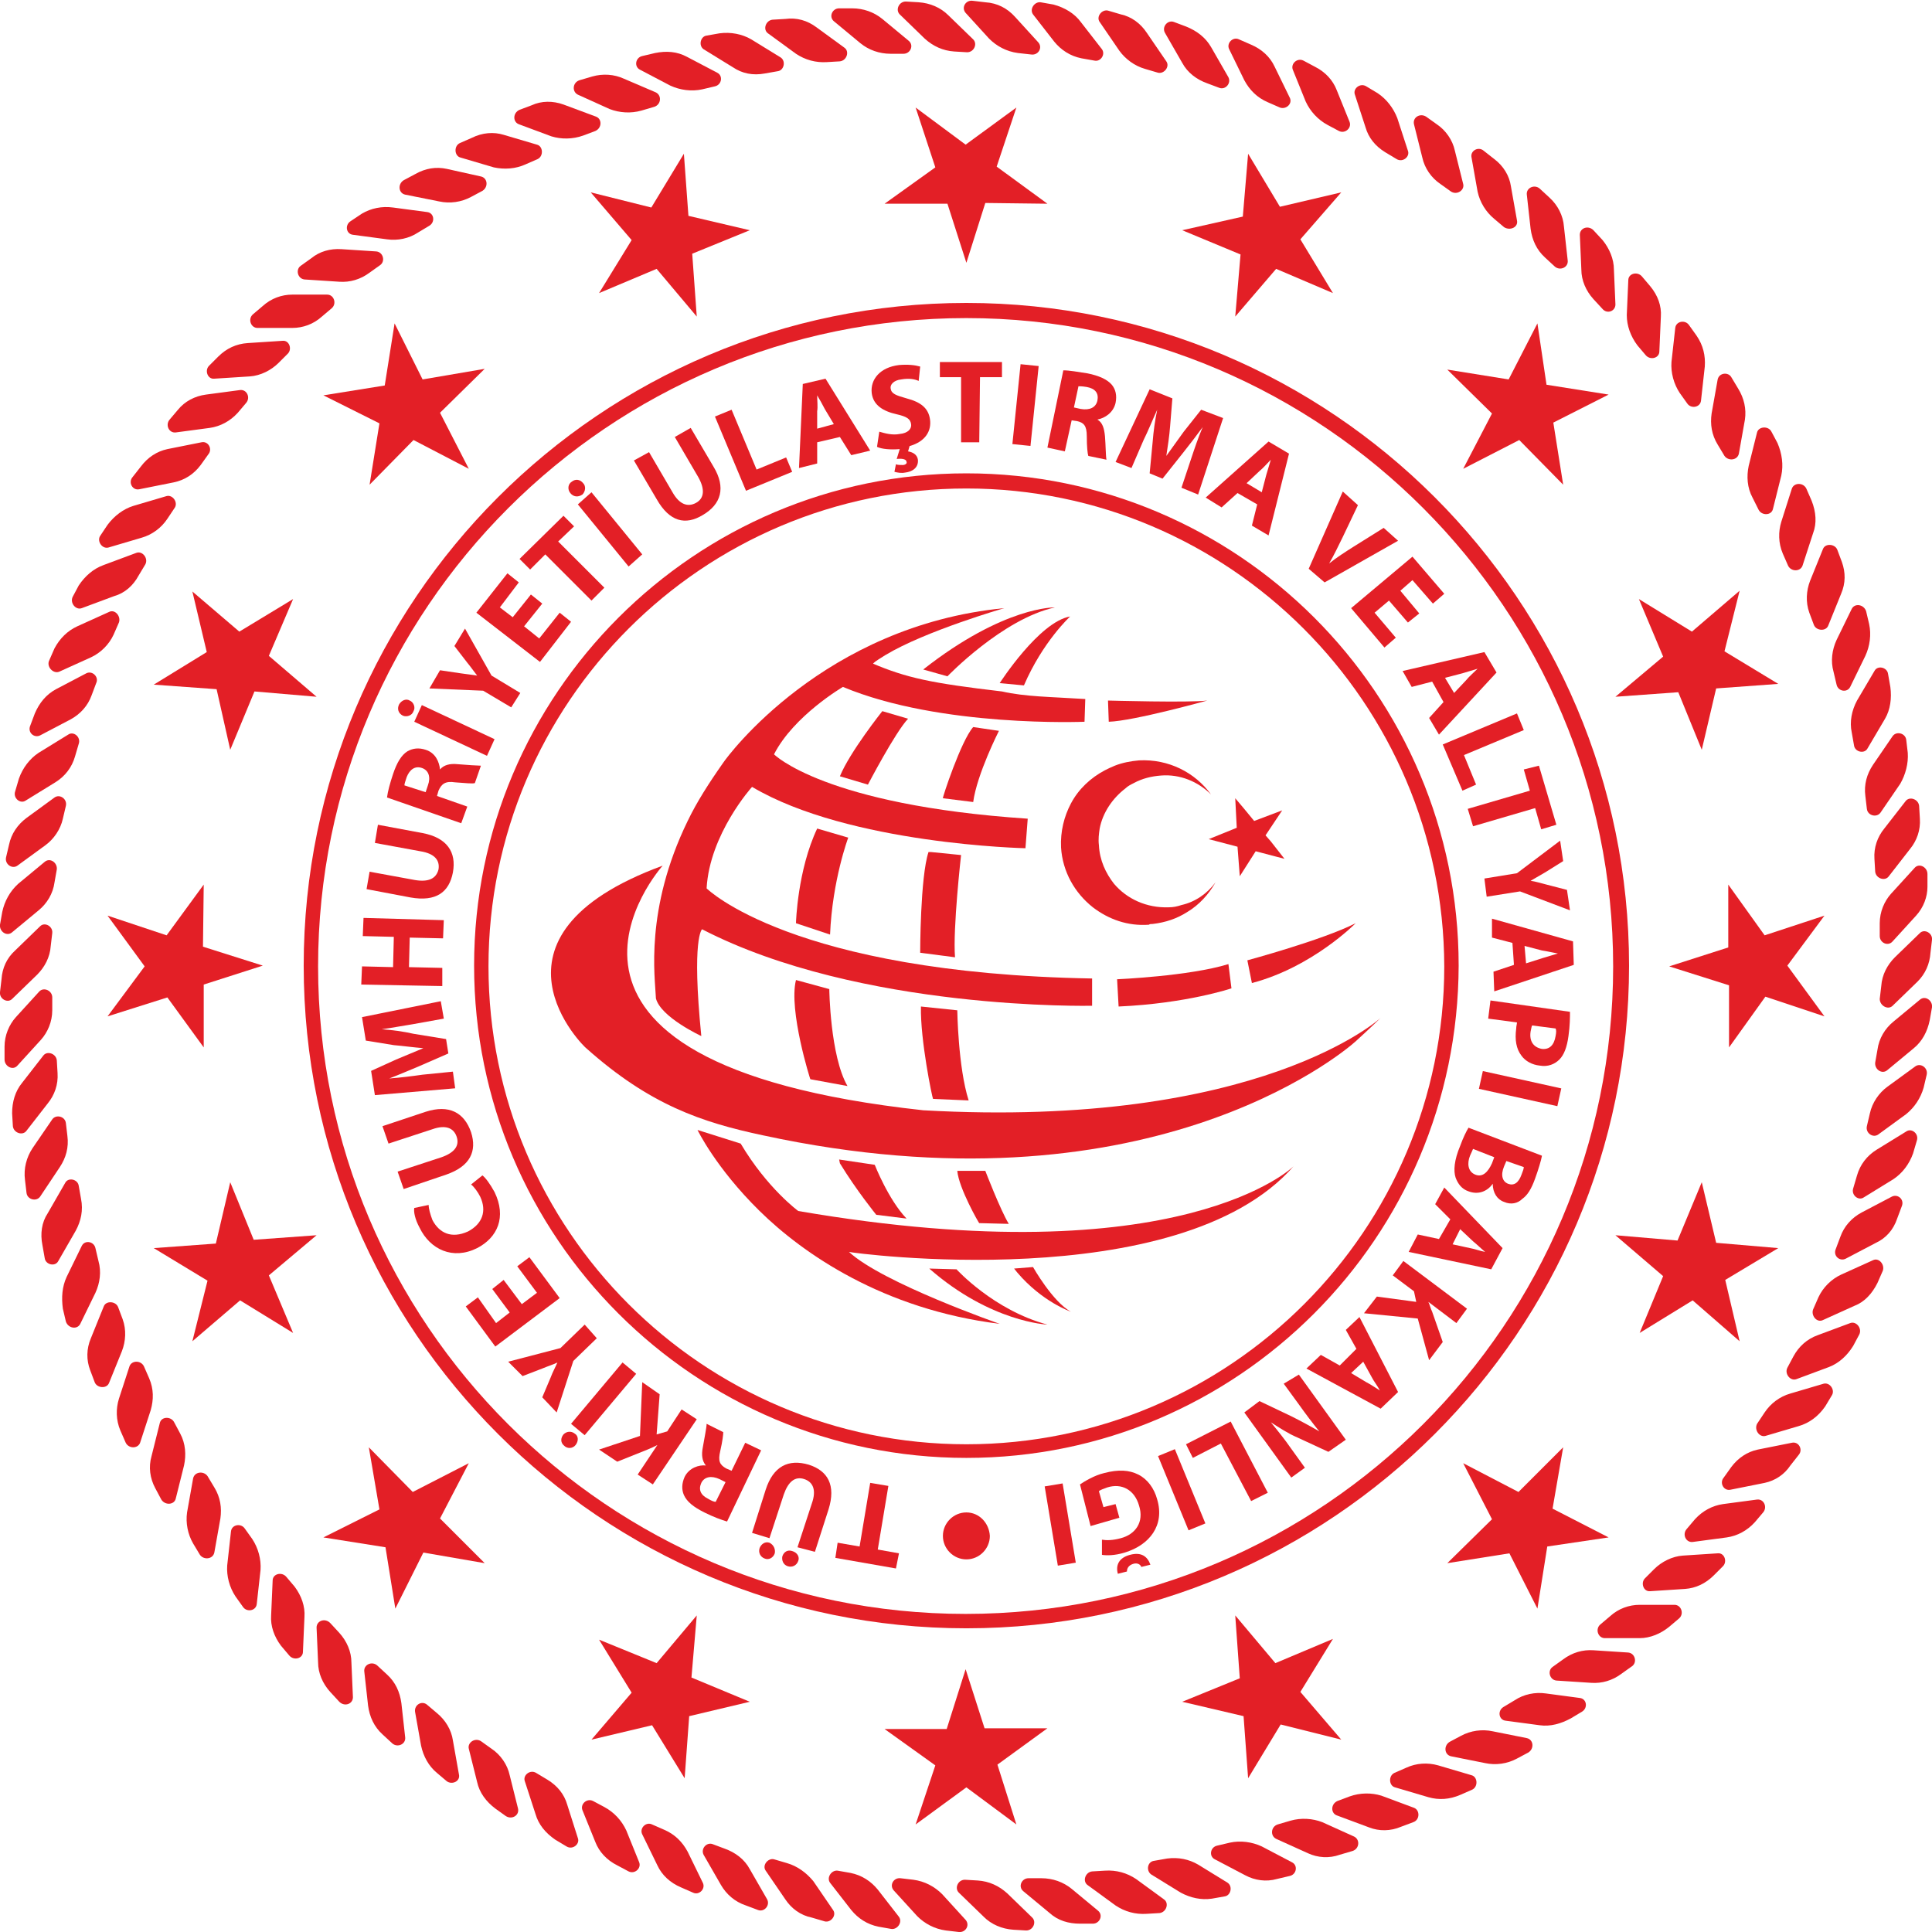 <?xml version="1.0" encoding="utf-8"?>
<!-- Generator: Adobe Illustrator 23.0.1, SVG Export Plug-In . SVG Version: 6.00 Build 0)  -->
<svg version="1.1" id="Layer_1" xmlns="http://www.w3.org/2000/svg" xmlns:xlink="http://www.w3.org/1999/xlink" x="0px" y="0px"
	 viewBox="0 0 255.1 255.1" style="enable-background:new 0 0 255.1 255.1;" xml:space="preserve">
<style type="text/css">
	.st0{fill:#E31F26;}
	.st1{fill-rule:evenodd;clip-rule:evenodd;fill:#E31F26;}
</style>
<g>
	<path class="st0" d="M216.5,216.3h-4.6c-0.9,0-1.3-1.2-0.6-1.8l1.3-1.1c1.1-1,2.5-1.5,3.9-1.5h4.6c0.9,0,1.3,1.2,0.6,1.8l-1.3,1.1
		C219.3,215.7,217.9,216.3,216.5,216.3"/>
	<path class="st0" d="M222.5,209.8l-4.6,0.3c-0.9,0.1-1.3-1.1-0.7-1.7l1.2-1.2c1-1,2.4-1.7,3.8-1.8l4.6-0.3c0.9-0.1,1.3,1.1,0.7,1.7
		l-1.2,1.2C225.2,209.1,223.9,209.7,222.5,209.8"/>
	<path class="st0" d="M228,203l-4.5,0.6c-0.9,0.1-1.4-1-0.8-1.7l1.1-1.3c1-1.1,2.3-1.8,3.7-2l4.5-0.6c0.9-0.1,1.4,1,0.8,1.7
		l-1.1,1.3C230.7,202.1,229.4,202.8,228,203"/>
	<path class="st0" d="M233,195.8l-4.5,0.9c-0.9,0.2-1.5-0.9-0.9-1.6l1-1.4c0.9-1.2,2.1-2,3.5-2.3l4.5-0.9c0.9-0.2,1.5,0.9,0.9,1.6
		l-1.1,1.4C235.6,194.7,234.4,195.5,233,195.8"/>
	<path class="st0" d="M237.5,188.3l-4.4,1.3c-0.8,0.2-1.5-0.8-1.1-1.6l1-1.5c0.8-1.2,2-2.1,3.4-2.5l4.4-1.3c0.8-0.2,1.5,0.8,1.1,1.5
		l-0.9,1.5C240.1,187,238.9,187.9,237.5,188.3"/>
	<path class="st0" d="M241.5,180.5l-4.3,1.6c-0.8,0.3-1.6-0.7-1.2-1.5l0.8-1.5c0.7-1.3,1.8-2.3,3.2-2.8l4.3-1.6
		c0.8-0.3,1.6,0.7,1.2,1.5l-0.8,1.5C243.9,179,242.8,180,241.5,180.5"/>
	<path class="st0" d="M244.9,172.4l-4.2,1.9c-0.8,0.4-1.6-0.6-1.3-1.4l0.7-1.6c0.6-1.3,1.7-2.4,3-3l4.2-1.9c0.8-0.4,1.6,0.6,1.3,1.4
		l-0.7,1.6C247.2,170.8,246.2,171.9,244.9,172.4"/>
	<path class="st0" d="M247.7,164.1l-4,2.1c-0.8,0.4-1.7-0.4-1.3-1.3l0.6-1.6c0.5-1.4,1.5-2.5,2.8-3.2l4-2.1c0.8-0.4,1.7,0.4,1.3,1.3
		l-0.6,1.6C250,162.4,249,163.5,247.7,164.1"/>
	<path class="st0" d="M250,155.7l-3.9,2.4c-0.7,0.5-1.7-0.3-1.4-1.2l0.5-1.7c0.4-1.4,1.3-2.6,2.6-3.4l3.9-2.4
		c0.7-0.5,1.7,0.3,1.4,1.2l-0.5,1.7C252.1,153.7,251.2,154.9,250,155.7"/>
	<path class="st0" d="M251.7,147.1l-3.7,2.7c-0.7,0.5-1.7-0.2-1.5-1.1l0.4-1.7c0.3-1.4,1.2-2.7,2.3-3.5l3.7-2.7
		c0.7-0.5,1.7,0.2,1.5,1.1l-0.4,1.7C253.6,145,252.8,146.2,251.7,147.1"/>
	<path class="st0" d="M252.7,138.4l-3.5,2.9c-0.7,0.6-1.7-0.1-1.6-1l0.3-1.7c0.2-1.5,1-2.8,2.1-3.7l3.5-2.9c0.7-0.6,1.7,0.1,1.6,1
		l-0.3,1.7C254.5,136.2,253.8,137.5,252.7,138.4"/>
	<path class="st0" d="M253.2,129.6l-3.3,3.2c-0.6,0.6-1.7,0-1.7-0.9l0.2-1.7c0.1-1.5,0.8-2.8,1.8-3.8l3.3-3.2c0.6-0.6,1.7,0,1.6,0.9
		l-0.2,1.7C254.8,127.3,254.2,128.6,253.2,129.6"/>
	<path class="st0" d="M253,120.9l-3.1,3.4c-0.6,0.7-1.7,0.2-1.7-0.7l0-1.7c0-1.5,0.6-2.9,1.5-3.9l3.1-3.4c0.6-0.7,1.7-0.1,1.7,0.8
		l0,1.7C254.5,118.4,254,119.8,253,120.9"/>
	<path class="st0" d="M252.2,112.1l-2.8,3.6c-0.5,0.7-1.7,0.3-1.8-0.6l-0.1-1.7c-0.1-1.5,0.4-2.9,1.3-4l2.8-3.6
		c0.5-0.7,1.7-0.3,1.8,0.6l0.1,1.7C253.6,109.6,253.1,111,252.2,112.1"/>
	<path class="st0" d="M250.9,103.5l-2.6,3.8c-0.5,0.7-1.7,0.4-1.8-0.5l-0.2-1.7c-0.2-1.5,0.2-2.9,1-4.1l2.6-3.8
		c0.5-0.7,1.7-0.4,1.8,0.5l0.2,1.7C252,100.8,251.6,102.3,250.9,103.5"/>
	<path class="st0" d="M248.9,94.9l-2.3,3.9c-0.4,0.8-1.7,0.5-1.8-0.4l-0.3-1.7c-0.3-1.4,0-2.9,0.7-4.2l2.3-3.9
		c0.4-0.8,1.7-0.5,1.8,0.4l0.3,1.7C249.8,92.2,249.6,93.7,248.9,94.9"/>
	<path class="st0" d="M246.3,86.6l-2,4.1c-0.4,0.8-1.6,0.6-1.8-0.3l-0.4-1.7c-0.4-1.4-0.2-2.9,0.4-4.2l2-4.1
		c0.4-0.8,1.6-0.6,1.9,0.3l0.4,1.7C247.1,83.8,246.9,85.3,246.3,86.6"/>
	<path class="st0" d="M243.1,78.4l-1.7,4.2c-0.3,0.8-1.6,0.7-1.9-0.1l-0.6-1.6c-0.5-1.4-0.4-2.9,0.1-4.2l1.7-4.2
		c0.3-0.8,1.6-0.7,1.9,0.1l0.6,1.6C243.7,75.6,243.7,77,243.1,78.4"/>
	<path class="st0" d="M239.4,70.4l-1.4,4.3c-0.3,0.8-1.5,0.8-1.9,0l-0.7-1.6c-0.6-1.4-0.6-2.9-0.2-4.2l1.4-4.4
		c0.3-0.8,1.5-0.8,1.9,0l0.7,1.6C239.8,67.6,239.9,69.1,239.4,70.4"/>
	<path class="st0" d="M235.2,62.8l-1.1,4.4c-0.2,0.9-1.5,0.9-1.9,0.1l-0.8-1.6c-0.7-1.3-0.8-2.8-0.5-4.2l1.1-4.4
		c0.2-0.8,1.5-0.9,1.9-0.1l0.8,1.5C235.3,59.9,235.5,61.4,235.2,62.8"/>
	<path class="st0" d="M230.4,55.4l-0.8,4.5c-0.2,0.9-1.4,1-1.9,0.3l-0.9-1.5c-0.8-1.3-1-2.7-0.8-4.1l0.8-4.5c0.2-0.9,1.4-1,1.8-0.3
		l0.9,1.5C230.3,52.6,230.6,54,230.4,55.4"/>
	<path class="st0" d="M225.1,48.4l-0.5,4.5c-0.1,0.9-1.3,1.1-1.8,0.4l-1-1.4c-0.8-1.2-1.2-2.7-1.1-4.1l0.5-4.5
		c0.1-0.9,1.3-1.1,1.8-0.4l1,1.4C224.9,45.6,225.2,47,225.1,48.4"/>
	<path class="st0" d="M219.3,41.8l-0.2,4.6c0,0.9-1.2,1.2-1.8,0.5l-1.1-1.3c-0.9-1.2-1.4-2.6-1.4-4l0.2-4.6c0-0.9,1.2-1.2,1.8-0.5
		l1.1,1.3C218.9,39,219.4,40.4,219.3,41.8"/>
	<path class="st0" d="M213.1,35.6l0.2,4.6c0,0.9-1.1,1.3-1.7,0.6l-1.2-1.3c-1-1.1-1.6-2.5-1.6-3.9l-0.2-4.6c0-0.9,1.1-1.3,1.8-0.6
		l1.2,1.3C212.5,32.8,213.1,34.2,213.1,35.6"/>
	<path class="st0" d="M206.5,29.9l0.5,4.5c0.1,0.9-1,1.4-1.7,0.8L204,34c-1.1-1-1.7-2.3-1.9-3.8l-0.5-4.5c-0.1-0.9,1-1.4,1.7-0.8
		l1.3,1.2C205.7,27.1,206.4,28.5,206.5,29.9"/>
	<path class="st0" d="M199.5,24.6l0.8,4.5c0.2,0.9-0.9,1.4-1.7,0.9l-1.3-1.1c-1.1-0.9-1.9-2.2-2.2-3.6l-0.8-4.5
		c-0.2-0.9,0.9-1.5,1.6-0.9l1.4,1.1C198.5,21.9,199.3,23.2,199.5,24.6"/>
	<path class="st0" d="M192.1,19.9l1.1,4.4c0.2,0.8-0.8,1.5-1.6,1l-1.4-1c-1.2-0.8-2.1-2.1-2.4-3.5l-1.1-4.4c-0.2-0.9,0.8-1.5,1.6-1
		l1.4,1C190.9,17.2,191.8,18.5,192.1,19.9"/>
	<path class="st0" d="M184.5,15.6l1.4,4.3c0.3,0.8-0.7,1.6-1.5,1.1l-1.5-0.9c-1.3-0.8-2.2-1.9-2.6-3.3l-1.4-4.3
		c-0.3-0.8,0.7-1.6,1.5-1.1l1.5,0.9C183.1,13.1,184,14.3,184.5,15.6"/>
	<path class="st0" d="M176.5,11.9l1.7,4.2c0.3,0.8-0.6,1.6-1.4,1.2l-1.5-0.8c-1.3-0.7-2.3-1.8-2.9-3.1l-1.7-4.2
		c-0.3-0.8,0.6-1.6,1.4-1.2l1.5,0.8C175,9.5,176,10.6,176.5,11.9"/>
	<path class="st0" d="M168.3,8.8l2,4.1c0.4,0.8-0.5,1.6-1.3,1.3l-1.6-0.7c-1.4-0.6-2.4-1.6-3.1-2.9l-2-4.1c-0.4-0.8,0.5-1.7,1.3-1.3
		l1.6,0.7C166.6,6.5,167.7,7.5,168.3,8.8"/>
	<path class="st0" d="M159.9,6.2l2.3,4c0.4,0.8-0.4,1.7-1.2,1.4l-1.6-0.6c-1.4-0.5-2.6-1.4-3.3-2.7l-2.3-4c-0.4-0.8,0.4-1.7,1.2-1.4
		l1.6,0.6C158.1,4.1,159.2,5,159.9,6.2"/>
	<path class="st0" d="M151.4,4.3l2.6,3.8c0.5,0.7-0.3,1.7-1.1,1.5l-1.7-0.5c-1.4-0.4-2.6-1.3-3.4-2.4l-2.6-3.8
		c-0.5-0.7,0.3-1.7,1.1-1.5l1.7,0.5C149.4,2.2,150.6,3.1,151.4,4.3"/>
	<path class="st0" d="M142.7,2.9l2.8,3.6c0.5,0.7-0.2,1.7-1,1.5l-1.7-0.3c-1.5-0.3-2.7-1.1-3.6-2.2l-2.8-3.6c-0.5-0.7,0.2-1.7,1-1.6
		l1.7,0.3C140.6,1,141.9,1.8,142.7,2.9"/>
	<path class="st0" d="M134,2.2l3.1,3.4c0.6,0.7,0,1.7-0.9,1.6L134.4,7c-1.5-0.2-2.8-0.9-3.8-1.9l-3.1-3.4c-0.6-0.7,0-1.7,0.9-1.6
		l1.7,0.2C131.7,0.4,133,1.1,134,2.2"/>
	<path class="st0" d="M125.2,2l3.3,3.2c0.6,0.6,0.1,1.7-0.8,1.7L126,6.8c-1.5-0.1-2.8-0.7-3.9-1.7l-3.3-3.2
		c-0.6-0.6-0.1-1.7,0.8-1.7l1.7,0.1C122.8,0.4,124.2,1,125.2,2"/>
	<path class="st0" d="M116.5,2.5l3.5,2.9c0.7,0.6,0.2,1.7-0.7,1.7l-1.7,0c-1.5,0-2.9-0.5-4-1.4l-3.5-2.9c-0.7-0.6-0.2-1.7,0.7-1.7
		l1.7,0C114,1.1,115.4,1.6,116.5,2.5"/>
	<path class="st0" d="M107.8,3.6l3.7,2.7c0.7,0.5,0.3,1.7-0.6,1.8l-1.7,0.1c-1.5,0.1-2.9-0.3-4.1-1.1l-3.7-2.7
		c-0.7-0.5-0.3-1.7,0.6-1.8l1.7-0.1C105.2,2.3,106.6,2.7,107.8,3.6"/>
	<path class="st0" d="M99.2,5.2l3.9,2.4c0.7,0.5,0.4,1.7-0.4,1.8l-1.7,0.3C99.4,10,98,9.7,96.8,8.9l-3.9-2.4
		c-0.7-0.5-0.4-1.7,0.4-1.8L95,4.4C96.5,4.2,98,4.5,99.2,5.2"/>
	<path class="st0" d="M90.7,7.5l4,2.1c0.8,0.4,0.6,1.6-0.3,1.8l-1.7,0.4c-1.4,0.3-2.9,0.1-4.2-0.5l-4-2.1c-0.8-0.4-0.6-1.6,0.3-1.8
		L86.5,7C88,6.7,89.4,6.8,90.7,7.5"/>
	<path class="st0" d="M82.4,10.4l4.2,1.8c0.8,0.4,0.7,1.6-0.2,1.9l-1.7,0.5c-1.4,0.4-2.9,0.3-4.2-0.2l-4.2-1.9
		c-0.8-0.4-0.7-1.6,0.2-1.9l1.7-0.5C79.6,9.7,81.1,9.8,82.4,10.4"/>
	<path class="st0" d="M74.4,13.8l4.3,1.6c0.8,0.3,0.8,1.5-0.1,1.9L77,17.9c-1.4,0.5-2.9,0.5-4.2,0.1l-4.3-1.6
		c-0.8-0.3-0.8-1.5,0.1-1.9l1.6-0.6C71.5,13.3,73,13.3,74.4,13.8"/>
	<path class="st0" d="M66.5,17.8l4.4,1.3c0.8,0.2,0.9,1.5,0.1,1.9l-1.6,0.7c-1.3,0.6-2.8,0.7-4.2,0.4l-4.4-1.3
		c-0.8-0.2-0.9-1.5-0.1-1.9l1.6-0.7C63.7,17.5,65.2,17.4,66.5,17.8"/>
	<path class="st0" d="M59,22.3l4.5,1c0.9,0.2,1,1.4,0.2,1.9L62.2,26c-1.3,0.7-2.8,0.9-4.2,0.6l-4.5-0.9c-0.9-0.2-1-1.4-0.2-1.9
		l1.5-0.8C56.2,22.2,57.6,22,59,22.3"/>
	<path class="st0" d="M51.9,27.4l4.5,0.6c0.9,0.1,1.1,1.3,0.3,1.8l-1.5,0.9c-1.2,0.8-2.7,1.1-4.1,0.9l-4.5-0.6
		c-0.9-0.1-1.1-1.3-0.3-1.8l1.5-1C49,27.5,50.4,27.2,51.9,27.4"/>
	<path class="st0" d="M45.1,32.9l4.6,0.3c0.9,0.1,1.2,1.3,0.5,1.8l-1.4,1c-1.2,0.9-2.6,1.3-4,1.2l-4.6-0.3c-0.9-0.1-1.2-1.3-0.5-1.8
		l1.4-1C42.2,33.2,43.6,32.8,45.1,32.9"/>
	<path class="st0" d="M38.6,38.9h4.6c0.9,0,1.3,1.2,0.6,1.8l-1.3,1.1c-1.1,1-2.5,1.5-3.9,1.5H34c-0.9,0-1.3-1.2-0.6-1.8l1.3-1.1
		C35.8,39.4,37.2,38.9,38.6,38.9"/>
	<path class="st0" d="M32.7,45.3l4.6-0.3c0.9-0.1,1.3,1.1,0.7,1.7l-1.2,1.2c-1,1-2.4,1.7-3.8,1.8L28.3,50c-0.9,0.1-1.3-1.1-0.7-1.7
		l1.2-1.2C29.9,46,31.2,45.4,32.7,45.3"/>
	<path class="st0" d="M27.2,52.1l4.5-0.6c0.9-0.1,1.4,1,0.8,1.7l-1.1,1.3c-1,1.1-2.3,1.8-3.7,2l-4.5,0.6c-0.9,0.1-1.4-1-0.8-1.7
		l1.1-1.3C24.4,53,25.7,52.3,27.2,52.1"/>
	<path class="st0" d="M22.1,59.3l4.5-0.9c0.9-0.2,1.5,0.9,0.9,1.6l-1,1.4c-0.9,1.2-2.1,2-3.6,2.3l-4.5,0.9c-0.9,0.2-1.5-0.9-0.9-1.6
		l1.1-1.4C19.5,60.4,20.7,59.6,22.1,59.3"/>
	<path class="st0" d="M17.6,66.8l4.4-1.3c0.8-0.2,1.5,0.8,1.1,1.5l-1,1.5c-0.8,1.2-2,2.1-3.4,2.5l-4.4,1.3c-0.8,0.2-1.5-0.8-1.1-1.5
		l1-1.5C15.1,68.1,16.3,67.2,17.6,66.8"/>
	<path class="st0" d="M13.7,74.6L18,73c0.8-0.3,1.6,0.7,1.2,1.5L18.3,76c-0.7,1.3-1.8,2.3-3.2,2.7l-4.3,1.6
		c-0.8,0.3-1.6-0.7-1.2-1.5l0.8-1.5C11.2,76.1,12.3,75.1,13.7,74.6"/>
	<path class="st0" d="M10.2,82.7l4.2-1.9c0.8-0.4,1.6,0.6,1.3,1.4l-0.7,1.6c-0.6,1.3-1.7,2.4-3,3l-4.2,1.9C7,89,6.1,88,6.5,87.2
		l0.7-1.6C7.9,84.3,8.9,83.3,10.2,82.7"/>
	<path class="st0" d="M7.4,91l4-2.1c0.8-0.4,1.7,0.5,1.3,1.3l-0.6,1.6c-0.5,1.4-1.5,2.5-2.8,3.2l-4,2.1c-0.8,0.4-1.7-0.4-1.3-1.3
		l0.6-1.6C5.2,92.8,6.1,91.7,7.4,91"/>
	<path class="st0" d="M5.1,99.4L9,97c0.7-0.5,1.7,0.3,1.4,1.2l-0.5,1.7c-0.4,1.4-1.3,2.6-2.6,3.4l-3.9,2.4c-0.7,0.5-1.7-0.3-1.4-1.2
		l0.5-1.7C3,101.4,3.9,100.2,5.1,99.4"/>
	<path class="st0" d="M3.5,108l3.7-2.7c0.7-0.5,1.7,0.2,1.5,1.1l-0.4,1.7c-0.3,1.4-1.2,2.7-2.3,3.5l-3.7,2.7
		c-0.7,0.5-1.7-0.2-1.5-1.1l0.4-1.7C1.5,110.1,2.3,108.9,3.5,108"/>
	<path class="st0" d="M2.4,116.7l3.5-2.9c0.7-0.6,1.7,0.1,1.6,1l-0.3,1.7c-0.2,1.5-1,2.8-2.1,3.7l-3.5,2.9c-0.7,0.6-1.7-0.1-1.6-1
		l0.3-1.7C0.6,119,1.3,117.7,2.4,116.7"/>
	<path class="st0" d="M2,125.5l3.3-3.2c0.6-0.6,1.7,0,1.6,0.9l-0.2,1.7c-0.1,1.5-0.8,2.8-1.8,3.8l-3.3,3.2c-0.6,0.6-1.7,0-1.6-0.9
		l0.2-1.7C0.3,127.8,0.9,126.5,2,125.5"/>
	<path class="st0" d="M2.1,134.3l3.1-3.4c0.6-0.6,1.7-0.1,1.7,0.8l0,1.7c0,1.5-0.6,2.9-1.5,3.9l-3.1,3.4c-0.6,0.7-1.7,0.1-1.7-0.8
		l0-1.7C0.6,136.7,1.2,135.3,2.1,134.3"/>
	<path class="st0" d="M2.9,143l2.8-3.6c0.5-0.7,1.7-0.3,1.8,0.6l0.1,1.7c0.1,1.5-0.4,2.9-1.3,4l-2.8,3.6c-0.5,0.7-1.7,0.3-1.8-0.6
		L1.6,147C1.6,145.5,2,144.1,2.9,143"/>
	<path class="st0" d="M4.3,151.6l2.6-3.8c0.5-0.7,1.7-0.4,1.8,0.5l0.2,1.7c0.2,1.5-0.2,2.9-1,4.1L5.3,158c-0.5,0.7-1.7,0.4-1.8-0.5
		l-0.2-1.7C3.1,154.3,3.5,152.8,4.3,151.6"/>
	<path class="st0" d="M6.3,160.2l2.3-4c0.4-0.8,1.7-0.5,1.8,0.4l0.3,1.7c0.3,1.5,0,2.9-0.7,4.2l-2.3,4c-0.4,0.8-1.7,0.5-1.8-0.4
		l-0.3-1.7C5.3,162.9,5.5,161.4,6.3,160.2"/>
	<path class="st0" d="M8.8,168.6l2-4.1c0.4-0.8,1.6-0.6,1.8,0.3l0.4,1.7c0.4,1.4,0.2,2.9-0.4,4.2l-2,4.1c-0.4,0.8-1.6,0.6-1.9-0.3
		l-0.4-1.7C8.1,171.3,8.2,169.9,8.8,168.6"/>
	<path class="st0" d="M12,176.7l1.7-4.2c0.3-0.8,1.6-0.7,1.9,0.1l0.6,1.6c0.5,1.4,0.4,2.9-0.1,4.2l-1.7,4.2
		c-0.3,0.8-1.6,0.7-1.9-0.1l-0.6-1.6C11.4,179.6,11.4,178.1,12,176.7"/>
	<path class="st0" d="M15.7,184.7l1.4-4.3c0.3-0.8,1.5-0.8,1.9,0l0.7,1.6c0.6,1.4,0.6,2.8,0.2,4.2l-1.4,4.3c-0.3,0.8-1.5,0.8-1.9,0
		l-0.7-1.6C15.3,187.5,15.3,186,15.7,184.7"/>
	<path class="st0" d="M20,192.3l1.1-4.4c0.2-0.9,1.5-0.9,1.9-0.1l0.8,1.5c0.7,1.3,0.8,2.8,0.5,4.2l-1.1,4.4
		c-0.2,0.8-1.4,0.9-1.9,0.1l-0.8-1.5C19.8,195.2,19.6,193.7,20,192.3"/>
	<path class="st0" d="M24.7,199.7l0.8-4.5c0.2-0.9,1.4-1,1.9-0.3l0.9,1.5c0.8,1.3,1,2.7,0.8,4.1l-0.8,4.5c-0.2,0.9-1.4,1-1.9,0.3
		l-0.9-1.5C24.8,202.6,24.5,201.1,24.7,199.7"/>
	<path class="st0" d="M30,206.7l0.5-4.5c0.1-0.9,1.3-1.1,1.8-0.4l1,1.4c0.8,1.2,1.2,2.7,1.1,4.1l-0.5,4.5c-0.1,0.9-1.3,1.1-1.8,0.4
		l-1-1.4C30.3,209.6,29.9,208.1,30,206.7"/>
	<path class="st0" d="M35.8,213.3l0.2-4.6c0-0.9,1.2-1.2,1.8-0.5l1.1,1.3c0.9,1.2,1.4,2.6,1.3,4l-0.2,4.6c0,0.9-1.2,1.2-1.8,0.5
		l-1.1-1.3C36.2,216.1,35.7,214.7,35.8,213.3"/>
	<path class="st0" d="M42,219.5l-0.2-4.6c0-0.9,1.1-1.3,1.8-0.6l1.2,1.3c1,1.1,1.6,2.5,1.6,3.9l0.2,4.6c0,0.9-1.1,1.3-1.8,0.6
		l-1.2-1.3C42.6,222.3,42,220.9,42,219.5"/>
	<path class="st0" d="M48.6,225.2l-0.5-4.5c-0.1-0.9,1-1.4,1.7-0.8l1.3,1.2c1.1,1,1.7,2.3,1.9,3.8l0.5,4.5c0.1,0.9-1,1.4-1.7,0.8
		l-1.3-1.2C49.4,228,48.8,226.7,48.6,225.2"/>
	<path class="st0" d="M55.6,230.5l-0.8-4.5c-0.1-0.9,0.9-1.5,1.6-0.9l1.3,1.1c1.1,0.9,1.9,2.2,2.1,3.6l0.8,4.5
		c0.2,0.9-0.9,1.4-1.6,0.9l-1.3-1.1C56.6,233.2,55.9,231.9,55.6,230.5"/>
	<path class="st0" d="M63,235.3l-1.1-4.4c-0.2-0.8,0.8-1.5,1.6-1l1.4,1c1.2,0.8,2.1,2.1,2.4,3.5l1.1,4.4c0.2,0.9-0.8,1.5-1.6,1
		l-1.4-1C64.2,237.9,63.3,236.7,63,235.3"/>
	<path class="st0" d="M70.7,239.5l-1.4-4.3c-0.3-0.8,0.7-1.6,1.5-1.1l1.5,0.9c1.3,0.8,2.2,1.9,2.6,3.3l1.4,4.4
		c0.3,0.8-0.7,1.6-1.5,1.1l-1.5-0.9C72,242,71.1,240.9,70.7,239.5"/>
	<path class="st0" d="M78.6,243.2l-1.7-4.2c-0.3-0.8,0.6-1.6,1.4-1.2l1.5,0.8c1.3,0.7,2.3,1.8,2.9,3.1l1.7,4.2
		c0.3,0.8-0.6,1.6-1.4,1.2l-1.5-0.8C80.1,245.6,79.1,244.5,78.6,243.2"/>
	<path class="st0" d="M86.8,246.3l-2-4.1c-0.4-0.8,0.5-1.7,1.3-1.3l1.6,0.7c1.4,0.6,2.4,1.6,3.1,2.9l2,4.1c0.4,0.8-0.5,1.7-1.3,1.3
		l-1.6-0.7C88.5,248.6,87.4,247.6,86.8,246.3"/>
	<path class="st0" d="M95.2,248.9l-2.3-4c-0.4-0.8,0.4-1.7,1.2-1.4l1.6,0.6c1.4,0.5,2.6,1.4,3.3,2.7l2.3,4c0.4,0.8-0.4,1.7-1.2,1.4
		l-1.6-0.6C97,251.1,95.9,250.1,95.2,248.9"/>
	<path class="st0" d="M103.7,250.8l-2.6-3.8c-0.5-0.7,0.3-1.7,1.1-1.5l1.7,0.5c1.4,0.4,2.6,1.3,3.5,2.4l2.6,3.8
		c0.5,0.7-0.3,1.7-1.1,1.5l-1.7-0.5C105.7,252.9,104.5,252,103.7,250.8"/>
	<path class="st0" d="M112.4,252.2l-2.8-3.6c-0.5-0.7,0.2-1.7,1-1.6l1.7,0.3c1.5,0.3,2.7,1.1,3.6,2.2l2.8,3.6c0.5,0.7-0.2,1.7-1,1.6
		l-1.7-0.3C114.5,254.1,113.3,253.3,112.4,252.2"/>
	<path class="st0" d="M121.1,253l-3.1-3.4c-0.6-0.7,0-1.7,0.9-1.6l1.7,0.2c1.5,0.2,2.8,0.9,3.8,1.9l3.1,3.4c0.6,0.7,0,1.7-0.9,1.6
		l-1.7-0.2C123.4,254.7,122.1,254,121.1,253"/>
	<path class="st0" d="M129.9,253.1l-3.3-3.2c-0.6-0.6-0.1-1.7,0.8-1.7l1.7,0.1c1.5,0.1,2.8,0.7,3.9,1.7l3.3,3.2
		c0.6,0.6,0.1,1.7-0.8,1.7l-1.7-0.1C132.3,254.7,130.9,254.1,129.9,253.1"/>
	<path class="st0" d="M138.6,252.6l-3.5-2.9c-0.7-0.6-0.2-1.7,0.7-1.7l1.7,0c1.5,0,2.9,0.5,4,1.4l3.5,2.9c0.7,0.6,0.2,1.7-0.7,1.7
		l-1.7,0C141.1,254,139.7,253.6,138.6,252.6"/>
	<path class="st0" d="M147.3,251.6l-3.7-2.7c-0.7-0.5-0.3-1.7,0.6-1.8l1.7-0.1c1.5-0.1,2.9,0.3,4.1,1.1l3.7,2.7
		c0.7,0.5,0.3,1.7-0.6,1.8l-1.7,0.1C149.9,252.8,148.5,252.4,147.3,251.6"/>
	<path class="st0" d="M155.9,249.9l-3.9-2.4c-0.7-0.5-0.5-1.7,0.4-1.8l1.7-0.3c1.5-0.2,2.9,0.1,4.1,0.8l3.9,2.4
		c0.7,0.5,0.4,1.7-0.4,1.8l-1.7,0.3C158.6,250.9,157.2,250.6,155.9,249.9"/>
	<path class="st0" d="M164.4,247.6l-4-2.1c-0.8-0.4-0.6-1.6,0.3-1.8l1.7-0.4c1.4-0.3,2.9-0.1,4.2,0.5l4,2.1c0.8,0.4,0.6,1.6-0.3,1.8
		l-1.7,0.4C167.2,248.5,165.7,248.3,164.4,247.6"/>
	<path class="st0" d="M172.7,244.7l-4.2-1.9c-0.8-0.4-0.7-1.6,0.2-1.9l1.7-0.5c1.4-0.4,2.9-0.3,4.2,0.2l4.2,1.9
		c0.8,0.4,0.7,1.6-0.2,1.9l-1.7,0.5C175.5,245.4,174,245.3,172.7,244.7"/>
	<path class="st0" d="M180.8,241.3l-4.3-1.6c-0.8-0.3-0.8-1.5,0.1-1.9l1.6-0.6c1.4-0.5,2.9-0.5,4.2-0.1l4.3,1.6
		c0.8,0.3,0.8,1.6-0.1,1.9l-1.6,0.6C183.6,241.8,182.1,241.8,180.8,241.3"/>
	<path class="st0" d="M188.6,237.3l-4.4-1.3c-0.8-0.2-0.9-1.5-0.1-1.9l1.6-0.7c1.3-0.6,2.8-0.7,4.2-0.3l4.4,1.3
		c0.8,0.2,0.9,1.5,0.1,1.9l-1.6,0.7C191.4,237.6,190,237.7,188.6,237.3"/>
	<path class="st0" d="M196.1,232.8l-4.5-0.9c-0.9-0.2-1-1.4-0.2-1.9l1.5-0.8c1.3-0.7,2.8-0.9,4.2-0.6l4.5,0.9c0.9,0.2,1,1.4,0.2,1.9
		l-1.5,0.8C199,232.9,197.5,233.1,196.1,232.8"/>
	<path class="st0" d="M203.3,227.8l-4.5-0.6c-0.9-0.1-1.1-1.3-0.3-1.8l1.5-0.9c1.2-0.8,2.7-1.1,4.1-0.9l4.5,0.6
		c0.9,0.1,1.1,1.3,0.3,1.8l-1.5,0.9C206.1,227.6,204.7,228,203.3,227.8"/>
	<path class="st0" d="M210.1,222.2l-4.6-0.3c-0.9-0.1-1.2-1.3-0.5-1.8l1.4-1c1.2-0.9,2.6-1.3,4-1.2l4.6,0.3c0.9,0.1,1.2,1.3,0.5,1.8
		l-1.4,1C212.9,221.9,211.5,222.3,210.1,222.2"/>
	<polygon class="st1" points="116.8,26.9 123.5,22.1 120.9,14.2 127.5,19.1 134.2,14.2 131.6,22 138.3,26.9 130.1,26.8 127.6,34.7 
		125.1,26.9 	"/>
	<polygon class="st1" points="79.1,38.7 83.4,31.7 78,25.4 86,27.4 90.3,20.3 90.9,28.5 99,30.4 91.4,33.5 92,41.8 86.7,35.5 	"/>
	<polygon class="st1" points="48.8,64 50.1,55.9 42.7,52.2 50.8,50.9 52.1,42.7 55.8,50.1 64,48.7 58.1,54.5 61.9,61.9 54.6,58.1 	
		"/>
	<polygon class="st1" points="30.4,99 28.6,91 20.3,90.4 27.3,86.1 25.4,78.1 31.6,83.4 38.7,79.1 35.5,86.6 41.8,92 33.6,91.3 	"/>
	<polygon class="st1" points="26.9,138.3 22.1,131.7 14.2,134.2 19.1,127.6 14.2,120.9 22,123.5 26.9,116.8 26.8,125 34.7,127.5 
		26.9,130 	"/>
	<polygon class="st1" points="38.7,176 31.7,171.7 25.4,177.1 27.4,169.1 20.3,164.8 28.5,164.2 30.4,156.1 33.5,163.7 41.8,163.1 
		35.5,168.4 	"/>
	<polygon class="st1" points="64,206.4 55.9,205 52.2,212.4 50.9,204.3 42.7,203 50.1,199.3 48.7,191.1 54.5,197 61.9,193.2 
		58.1,200.5 	"/>
	<polygon class="st1" points="99,224.7 91,226.6 90.4,234.8 86.1,227.8 78.1,229.7 83.4,223.5 79.1,216.5 86.7,219.6 92,213.3 
		91.3,221.5 	"/>
	<polygon class="st1" points="138.3,228.2 131.7,233 134.2,240.9 127.6,236 120.9,240.9 123.5,233.1 116.8,228.3 125,228.3 
		127.5,220.4 130,228.2 	"/>
	<polygon class="st1" points="176,216.4 171.7,223.4 177.1,229.7 169.1,227.7 164.8,234.8 164.2,226.6 156.1,224.7 163.7,221.6 
		163.1,213.3 168.4,219.6 	"/>
	<polygon class="st1" points="206.4,191.1 205,199.2 212.4,203 204.3,204.2 203,212.4 199.3,205.1 191.1,206.4 197,200.6 
		193.2,193.2 200.5,197 	"/>
	<polygon class="st1" points="224.7,156.1 226.6,164.1 234.8,164.8 227.8,169 229.7,177.1 223.5,171.7 216.5,176 219.6,168.5 
		213.3,163.1 221.5,163.8 	"/>
	<polygon class="st1" points="228.2,116.8 233,123.5 240.9,120.9 236,127.5 240.9,134.2 233.1,131.6 228.3,138.3 228.3,130.1 
		220.4,127.6 228.2,125.1 	"/>
	<polygon class="st1" points="216.4,79.1 223.4,83.4 229.7,78 227.7,86 234.8,90.3 226.6,90.9 224.7,99 221.6,91.4 213.3,92 
		219.6,86.7 	"/>
	<polygon class="st1" points="191.1,48.8 199.2,50.1 203,42.7 204.2,50.8 212.4,52.1 205.1,55.8 206.4,64 200.6,58.1 193.2,61.9 
		197,54.6 	"/>
	<polygon class="st1" points="156.1,30.4 164.1,28.6 164.8,20.3 169,27.3 177.1,25.4 171.7,31.6 176,38.7 168.5,35.5 163.1,41.8 
		163.8,33.6 	"/>
	<path class="st0" d="M127.6,42C80.4,42,42,80.4,42,127.6s38.4,85.5,85.5,85.5c47.2,0,85.5-38.4,85.5-85.5S174.7,42,127.6,42
		 M127.6,215c-48.2,0-87.5-39.2-87.5-87.5c0-48.2,39.2-87.5,87.5-87.5c48.2,0,87.5,39.2,87.5,87.5C215.1,175.8,175.8,215,127.6,215"
		/>
	<polygon class="st0" points="115.9,204.6 118.7,205.1 118.3,207.1 110.3,205.7 110.6,203.7 113.5,204.2 114.9,195.8 117.3,196.2 	
		"/>
	<path class="st0" d="M105.4,206.1c-0.2,0.6-0.8,0.9-1.4,0.7c-0.6-0.2-0.8-0.8-0.7-1.3c0.2-0.6,0.7-0.9,1.3-0.7
		C105.3,205,105.6,205.6,105.4,206.1 M102.3,205.1c-0.2,0.6-0.8,0.9-1.3,0.7c-0.6-0.2-0.9-0.8-0.7-1.4c0.2-0.5,0.7-0.9,1.3-0.7
		C102.2,204,102.4,204.6,102.3,205.1 M105.3,204.3l1.9-5.8c0.6-1.7,0.2-2.8-1-3.2c-1.2-0.4-2.1,0.3-2.7,2l-1.9,5.8l-2.3-0.7l1.8-5.7
		c1-3.1,3-4.1,5.7-3.3c2.5,0.8,3.6,2.7,2.6,5.9l-1.8,5.6L105.3,204.3z"/>
	<path class="st0" d="M95.8,195.7l-0.8-0.4c-1.1-0.5-2-0.3-2.4,0.5c-0.4,0.9-0.1,1.6,0.9,2.1c0.5,0.3,0.8,0.4,1,0.4L95.8,195.7z
		 M96,200.9c-0.7-0.2-1.8-0.6-3-1.2c-1.4-0.7-2.3-1.4-2.7-2.3c-0.3-0.7-0.3-1.5,0.1-2.4c0.6-1.2,1.9-1.6,2.8-1.5l0,0
		c-0.5-0.6-0.6-1.4-0.4-2.4c0.2-1.2,0.5-2.6,0.5-3.1l2.2,1.1c0,0.3-0.1,1.2-0.4,2.5c-0.3,1.3-0.1,1.8,0.8,2.3l0.7,0.3l1.8-3.7l2.1,1
		L96,200.9z"/>
	<path class="st0" d="M86.2,196l-2-1.3l2.6-3.9l0,0c-0.4,0.2-0.8,0.4-1.3,0.6l-4,1.6l-2.4-1.6l5.4-1.8l0.3-7.1l2.3,1.6l-0.4,5.3
		l1.4-0.4l1.9-2.9l2,1.3L86.2,196z"/>
	<path class="st0" d="M75.4,188l6.8-8.1l1.8,1.5l-6.8,8.1L75.4,188z M76,190.8c-0.4,0.5-1.1,0.5-1.5,0.1c-0.5-0.4-0.5-1-0.1-1.5
		c0.4-0.4,1-0.5,1.5-0.1C76.4,189.6,76.4,190.3,76,190.8"/>
	<path class="st0" d="M78.8,176.7l-3.1,3l-2.2,6.8l-1.9-2l1.1-2.6c0.3-0.8,0.6-1.3,0.9-2l0,0c-0.6,0.3-1.3,0.5-2,0.8l-2.6,1
		l-1.9-1.9l6.9-1.8l3.2-3.1L78.8,176.7z"/>
	<polygon class="st0" points="66.5,169 68.9,172.2 70.9,170.7 68.3,167.2 69.9,166 73.9,171.4 65.4,177.8 61.5,172.5 63.1,171.3 
		65.5,174.7 67.3,173.3 65,170.2 	"/>
	<path class="st0" d="M63.7,155.2c0.4,0.3,1,1.1,1.6,2.2c1.6,3.3,0.4,6-2.3,7.4c-3.2,1.6-6.2,0.2-7.6-2.7c-0.6-1.1-0.8-2.1-0.7-2.6
		l1.9-0.4c0,0.5,0.2,1.2,0.5,2c0.9,1.7,2.5,2.5,4.7,1.5c1.9-1,2.5-2.7,1.6-4.6c-0.3-0.6-0.8-1.3-1.2-1.6L63.7,155.2z"/>
	<path class="st0" d="M52.5,154.7l5.8-1.9c1.7-0.6,2.4-1.5,2-2.7c-0.4-1.2-1.5-1.6-3.2-1l-5.8,1.9l-0.8-2.3l5.7-1.9
		c3.1-1,5.1,0.1,6,2.7c0.8,2.5-0.1,4.5-3.3,5.6l-5.6,1.9L52.5,154.7z"/>
	<path class="st0" d="M54.7,135.2c-1.3,0.2-2.8,0.5-4.3,0.7l0,0c1.4,0.1,2.9,0.3,4.2,0.6l4.3,0.7l0.3,1.9l-3.9,1.7
		c-1.2,0.5-2.6,1.1-3.9,1.6l0,0c1.4-0.1,3-0.3,4.4-0.5l4-0.4l0.3,2.2l-10.6,0.9l-0.5-3.2l3.3-1.5c1.2-0.5,2.4-1,3.6-1.5l0,0
		c-1.3-0.1-2.7-0.3-3.9-0.4l-3.7-0.6l-0.5-3.1l10.4-2.1l0.4,2.3L54.7,135.2z"/>
	<polygon class="st0" points="47.8,127.6 51.9,127.7 52,123.7 47.9,123.6 48,121.2 58.6,121.5 58.5,123.9 54.1,123.8 54,127.7 
		58.4,127.8 58.4,130.2 47.7,130 	"/>
	<path class="st0" d="M48.8,115.1l6,1.1c1.8,0.3,2.8-0.2,3.1-1.4c0.2-1.2-0.5-2.1-2.4-2.4l-6-1.1l0.4-2.4l5.9,1.1
		c3.2,0.6,4.5,2.5,4,5.2c-0.5,2.6-2.2,3.9-5.6,3.3l-5.8-1.1L48.8,115.1z"/>
	<path class="st0" d="M56.2,104.6l0.3-0.9c0.4-1.1,0.1-2-0.8-2.3c-0.9-0.3-1.6,0.2-2,1.2c-0.2,0.6-0.3,0.9-0.3,1.1L56.2,104.6z
		 M51.1,105.3c0.1-0.8,0.4-1.9,0.8-3.1c0.5-1.5,1.1-2.5,1.9-3c0.7-0.4,1.5-0.5,2.4-0.2c1.3,0.4,1.8,1.6,1.9,2.6l0,0
		c0.5-0.6,1.3-0.8,2.3-0.7c1.2,0.1,2.7,0.2,3.1,0.2l-0.8,2.3c-0.3,0.1-1.2,0-2.6-0.1c-1.3-0.2-1.8,0.2-2.2,1.1l-0.2,0.7l4,1.4
		l-0.8,2.2L51.1,105.3z"/>
	<path class="st0" d="M55.7,93.1l9.6,4.5l-1,2.2l-9.6-4.5L55.7,93.1z M53.2,94.5c-0.6-0.3-0.8-0.9-0.5-1.5c0.3-0.5,0.9-0.8,1.4-0.5
		c0.5,0.2,0.8,0.9,0.5,1.4C54.4,94.5,53.7,94.7,53.2,94.5"/>
	<path class="st0" d="M67.5,93.4l-3.7-2.2l-7.1-0.3l1.4-2.4l2.7,0.4c0.8,0.1,1.4,0.2,2.2,0.3l0,0c-0.4-0.5-0.8-1.1-1.3-1.7L60,85.3
		l1.4-2.3l3.5,6.2l3.8,2.3L67.5,93.4z"/>
	<polygon class="st0" points="71.6,79.7 69.2,82.7 71.2,84.3 73.9,80.9 75.4,82.1 71.3,87.4 62.9,80.9 67,75.7 68.5,76.9 66,80.2 
		67.7,81.5 70.1,78.5 	"/>
	<polygon class="st0" points="72,73.2 70,75.2 68.6,73.8 74.4,68.1 75.8,69.5 73.7,71.5 79.8,77.6 78.1,79.3 	"/>
	<path class="st0" d="M78.1,65l6.7,8.2L83,74.8l-6.7-8.2L78.1,65z M75.3,65.1c-0.4-0.5-0.3-1.2,0.2-1.5c0.5-0.4,1.1-0.3,1.5,0.2
		c0.4,0.4,0.3,1.1-0.1,1.5C76.3,65.7,75.7,65.6,75.3,65.1"/>
	<path class="st0" d="M85.7,59.7l3.1,5.3c0.9,1.6,2,2,3.1,1.4c1.1-0.6,1.2-1.8,0.3-3.4l-3.1-5.3l2.1-1.2l3,5.1c1.7,2.8,1,5-1.4,6.4
		c-2.3,1.4-4.4,0.9-6.1-2.1l-3-5.1L85.7,59.7z"/>
	<polygon class="st0" points="94.4,55 96.6,54.1 99.9,62 103.8,60.4 104.6,62.3 98.5,64.8 	"/>
	<path class="st0" d="M110.1,56l-1.2-2c-0.3-0.6-0.7-1.3-1-1.8l0,0c0,0.7,0.1,1.5,0,2.1l0,2.3L110.1,56z M107.9,58.4l0,2.8l-2.4,0.6
		l0.5-11.1L109,50l5.9,9.5l-2.5,0.6l-1.5-2.4L107.9,58.4z"/>
	<path class="st0" d="M121.3,50.3c-0.4-0.2-1.2-0.4-2.3-0.2c-1,0.1-1.5,0.7-1.4,1.2c0.1,0.7,0.7,0.9,2.1,1.3
		c1.9,0.5,2.9,1.3,3.1,2.8c0.2,1.5-0.6,2.9-2.7,3.5l-0.2,0.7c0.6,0.1,1.2,0.4,1.3,1.1c0.1,1.1-0.8,1.6-1.7,1.7c-0.5,0.1-1,0-1.4-0.1
		l0.2-1c0.2,0.1,0.6,0.1,0.9,0.1c0.3,0,0.6-0.2,0.5-0.4c0-0.3-0.4-0.5-1.3-0.4l0.4-1.3c-1.2,0.1-2.4,0-3-0.3l0.3-2
		c0.7,0.2,1.7,0.5,2.7,0.3c1.1-0.1,1.6-0.7,1.5-1.3c-0.1-0.7-0.6-1-1.9-1.3c-1.8-0.4-3.1-1.2-3.3-2.8c-0.2-1.8,1.1-3.4,3.6-3.7
		c1.2-0.1,2.1,0,2.8,0.2L121.3,50.3z"/>
	<polygon class="st0" points="126.9,49.8 124.1,49.8 124.1,47.8 132.3,47.8 132.3,49.8 129.4,49.8 129.3,58.4 126.9,58.4 	"/>
	
		<rect x="130" y="52.3" transform="matrix(0.102 -0.995 0.995 0.102 68.377 182.651)" class="st0" width="10.6" height="2.4"/>
	<path class="st0" d="M141.8,53.8l0.9,0.2c1.2,0.2,2-0.2,2.2-1.1c0.2-1-0.3-1.6-1.4-1.8c-0.6-0.1-0.9-0.1-1.1-0.1L141.8,53.8z
		 M140.4,48.9c0.8,0,1.9,0.2,3.2,0.4c1.5,0.3,2.6,0.8,3.2,1.5c0.5,0.6,0.7,1.4,0.5,2.4c-0.3,1.3-1.4,2-2.4,2.2l0,0
		c0.7,0.4,0.9,1.2,1,2.2c0.1,1.2,0.1,2.7,0.2,3.1l-2.4-0.5c-0.1-0.3-0.2-1.2-0.2-2.6c0-1.4-0.4-1.8-1.3-2l-0.7-0.1l-0.9,4.1
		l-2.3-0.5L140.4,48.9z"/>
	<path class="st0" d="M157.3,60.5c0.4-1.2,0.9-2.7,1.5-4.1l0,0c-0.8,1.1-1.8,2.4-2.6,3.4l-2.7,3.4l-1.7-0.7l0.4-4.2
		c0.1-1.3,0.3-2.8,0.6-4.2l0,0c-0.6,1.3-1.2,2.8-1.8,4l-1.6,3.7l-2.1-0.8l4.5-9.6l3,1.2l-0.3,3.7c-0.1,1.3-0.3,2.6-0.5,3.9l0,0
		c0.7-1,1.6-2.2,2.3-3.2l2.3-2.9l2.9,1.1l-3.3,10.1l-2.2-0.9L157.3,60.5z"/>
	<path class="st0" d="M166.6,65l0.6-2.3c0.2-0.6,0.4-1.4,0.6-2l0,0c-0.5,0.5-1,1.1-1.5,1.5l-1.7,1.6L166.6,65z M163.4,65.1l-2.1,1.9
		l-2.1-1.3l8.3-7.4l2.7,1.6l-2.7,10.8l-2.2-1.3l0.7-2.8L163.4,65.1z"/>
	<path class="st0" d="M172.8,75.1l4.5-10.2l2,1.8l-2,4.2c-0.6,1.2-1.1,2.3-1.8,3.5l0,0c1-0.8,2.1-1.5,3.2-2.2l4-2.5l1.9,1.7
		l-9.7,5.5L172.8,75.1z"/>
	<polygon class="st0" points="185.9,82.2 183.4,79.3 181.5,80.9 184.3,84.2 182.8,85.5 178.4,80.3 186.5,73.5 190.7,78.4 
		189.2,79.7 186.5,76.6 184.9,78 187.4,81 	"/>
	<path class="st0" d="M192,91.5l1.6-1.7c0.4-0.5,1-1,1.5-1.5l0,0c-0.6,0.2-1.4,0.4-2,0.6l-2.3,0.6L192,91.5z M189.1,90l-2.7,0.7
		l-1.2-2.1l10.8-2.5l1.6,2.7L190,97l-1.3-2.2l1.9-2.1L189.1,90z"/>
	<polygon class="st0" points="200.3,94.2 201.2,96.4 193.3,99.7 194.9,103.6 193.1,104.4 190.5,98.3 	"/>
	<polygon class="st0" points="202,104.4 201.2,101.6 203.2,101.1 205.5,108.9 203.5,109.5 202.7,106.7 194.5,109.1 193.8,106.8 	"/>
	<path class="st0" d="M196,116l4.3-0.7l5.7-4.3l0.4,2.7l-2.4,1.5c-0.7,0.4-1.2,0.7-1.9,1.1l0,0c0.7,0.1,1.3,0.3,2.1,0.5l2.7,0.7
		l0.4,2.7l-6.6-2.5l-4.4,0.7L196,116z"/>
	<path class="st0" d="M201.5,127.2l2.2-0.7c0.6-0.2,1.4-0.4,2-0.6v0c-0.6-0.1-1.4-0.3-2.1-0.4l-2.3-0.6L201.5,127.2z M199.7,124.5
		l-2.7-0.7l0-2.5l10.7,3l0.1,3.1l-10.5,3.5l-0.1-2.6l2.7-0.9L199.7,124.5z"/>
	<path class="st0" d="M202.3,135.4c-0.1,0.2-0.1,0.4-0.2,0.8c-0.2,1.3,0.4,2.1,1.5,2.3c1,0.1,1.6-0.5,1.8-1.7c0.1-0.5,0.1-0.8,0-1
		L202.3,135.4z M207.3,133.6c0,0.7,0,1.8-0.2,3.2c-0.2,1.5-0.6,2.5-1.2,3.1c-0.6,0.6-1.5,1-2.6,0.8c-1-0.1-1.9-0.6-2.4-1.3
		c-0.7-0.9-0.9-2.1-0.7-3.6c0-0.3,0.1-0.6,0.1-0.8l-3.8-0.5l0.3-2.4L207.3,133.6z"/>
	
		<rect x="199.3" y="138.5" transform="matrix(0.216 -0.977 0.977 0.216 16.912 308.568)" class="st0" width="2.4" height="10.6"/>
	<path class="st0" d="M198.9,153.3l-0.3,0.7c-0.5,1.2-0.2,2,0.5,2.3c0.8,0.3,1.4-0.1,1.8-1.2c0.2-0.5,0.3-0.8,0.3-1L198.9,153.3z
		 M194.5,151.7c-0.1,0.2-0.2,0.5-0.4,0.9c-0.4,1-0.3,2.1,0.7,2.5c1,0.4,1.7-0.4,2.2-1.5l0.3-0.8L194.5,151.7z M203.6,152.6
		c-0.1,0.6-0.5,1.9-0.9,3c-0.5,1.4-1,2.2-1.7,2.7c-0.6,0.6-1.5,0.8-2.4,0.4c-0.9-0.3-1.5-1.2-1.5-2.4l0,0c-0.7,1-1.9,1.5-3.2,1
		c-0.9-0.3-1.4-1-1.7-1.8c-0.3-0.9-0.2-2.3,0.6-4.2c0.4-1.1,0.8-1.9,1.1-2.4L203.6,152.6z"/>
	<path class="st0" d="M191.8,164.3l2.3,0.5c0.6,0.1,1.4,0.4,2,0.5l0,0c-0.5-0.4-1.1-1-1.6-1.4l-1.7-1.6L191.8,164.3z M191.5,161
		l-2-2l1.2-2.2l7.7,8l-1.5,2.8l-10.9-2.3l1.2-2.3l2.8,0.6L191.5,161z"/>
	<path class="st0" d="M193.7,172.8l-1.4,1.9l-3.7-2.8l0,0c0.2,0.4,0.3,0.9,0.5,1.3l1.4,4l-1.8,2.4l-1.5-5.5l-7.1-0.7l1.7-2.2
		l5.2,0.7l-0.3-1.4l-2.8-2.1l1.4-1.9L193.7,172.8z"/>
	<path class="st0" d="M178.4,181.3l2,1.2c0.6,0.3,1.3,0.8,1.8,1.1l0,0c-0.3-0.6-0.8-1.2-1.1-1.8l-1.1-2L178.4,181.3z M179.1,178.1
		l-1.4-2.5l1.8-1.7l5.1,9.9l-2.3,2.2l-9.8-5.3l1.9-1.8l2.5,1.4L179.1,178.1z"/>
	<path class="st0" d="M171.5,181.5l6.2,8.6l-2.3,1.6l-4.1-1.9c-1.2-0.5-2.4-1.3-3.5-2l0,0c0.9,1.1,1.8,2.2,2.7,3.5l1.8,2.5l-1.8,1.3
		l-6.2-8.6l2-1.5l4.2,2c1.2,0.6,2.5,1.3,3.7,2l0,0c-0.9-1.1-1.8-2.3-2.8-3.7l-1.9-2.6L171.5,181.5z"/>
	<polygon class="st0" points="167.4,197.1 165.2,198.2 161.2,190.6 157.5,192.5 156.6,190.7 162.5,187.7 	"/>
	
		<rect x="154.9" y="191.3" transform="matrix(0.925 -0.38 0.38 0.925 -63.069 74.168)" class="st0" width="2.4" height="10.6"/>
	<path class="st0" d="M150.7,206.9c-0.1-0.3-0.5-0.6-1.1-0.4c-0.6,0.2-0.8,0.6-0.8,1l-1.2,0.3c-0.3-1.1,0.1-2.1,1.6-2.5
		c1.5-0.4,2.3,0.2,2.7,1.3L150.7,206.9z M142.6,196c0.6-0.4,1.9-1.2,3.2-1.5c1.9-0.5,3.3-0.4,4.5,0.2c1.2,0.6,2.1,1.8,2.5,3.3
		c1,3.4-1,6-4.3,7c-1.3,0.4-2.4,0.4-3,0.3l0-2c0.6,0.1,1.4,0.1,2.5-0.2c1.9-0.5,3.1-2.1,2.4-4.3c-0.6-2.1-2.3-3-4.2-2.4
		c-0.5,0.2-0.9,0.3-1.1,0.5l0.6,2.1l1.6-0.4l0.5,1.8l-3.8,1.1L142.6,196z"/>
	
		<rect x="138.7" y="195.9" transform="matrix(0.987 -0.164 0.164 0.987 -31.086 25.657)" class="st0" width="2.4" height="10.6"/>
	<path class="st0" d="M127.6,199.7c-1.7,0-3.1,1.4-3.1,3.1c0,1.7,1.4,3.1,3.1,3.1c1.7,0,3.1-1.4,3.1-3.1
		C130.6,201.1,129.3,199.7,127.6,199.7"/>
	<path class="st0" d="M127.6,64.5c-34.8,0-63.1,28.3-63.1,63.1c0,34.8,28.3,63.1,63.1,63.1c34.8,0,63.1-28.3,63.1-63.1
		C190.6,92.8,162.3,64.5,127.6,64.5 M127.6,192.5c-35.8,0-65-29.1-65-65c0-35.8,29.1-65,65-65c35.8,0,65,29.1,65,65
		C192.5,163.4,163.4,192.5,127.6,192.5"/>
	<path class="st0" d="M160.5,116.5c-0.9,1.6-2.2,3-3.7,3.9c-1.4,0.9-2.9,1.4-4.6,1.6c-0.2,0-0.4,0-0.5,0.1c-2.8,0.2-5.3-0.7-7.4-2.3
		c-2.4-1.9-4-4.7-4.2-7.9c-0.1-2.1,0.4-4.1,1.3-5.8c1-1.9,2.6-3.4,4.5-4.4c0.4-0.2,0.8-0.4,1.3-0.6c1-0.4,2.1-0.6,3.2-0.7
		c3.9-0.2,7.4,1.6,9.5,4.5c-1.7-1.7-4.1-2.7-6.6-2.5c-1.3,0.1-2.5,0.4-3.6,1c-0.4,0.2-0.8,0.4-1.1,0.7c-1.7,1.3-3,3.2-3.4,5.3
		c-0.1,0.7-0.2,1.4-0.1,2.2c0.1,2,0.9,3.7,2,5.1c1.7,2,4.3,3.2,7.2,3.1h0c0.6,0,1.1-0.1,1.7-0.3C157.8,119.1,159.4,118,160.5,116.5"
		/>
	<polygon class="st0" points="167.8,111.1 169.6,113.4 165.8,112.4 163.7,115.7 163.4,111.8 159.6,110.8 163.3,109.3 163.1,105.4 
		164.2,106.7 165.6,108.4 169.3,107 167.1,110.3 	"/>
	<path class="st0" d="M87.5,114.3c0,0-23.4,26,34.4,32.3c44.4,2.5,60.4-12.2,60.4-12.2s-1,1-3.3,3.1c-2,1.8-28,23.3-78.3,12.4
		c-8-1.7-14.9-4-23.3-11.5C77.4,138.5,61.9,123.7,87.5,114.3"/>
	<path class="st0" d="M141.3,81.4c0,0-3.6,3.3-6.1,9.1l-3.2-0.3C132,90.2,137.2,82.1,141.3,81.4"/>
	<path class="st0" d="M128.5,96l3.4,0.5c0,0-2.9,5.7-3.4,9.4l-4-0.5C124.4,105.4,126.9,97.8,128.5,96"/>
	<path class="st0" d="M122.9,112.5l4,0.4c0,0-1.1,9.7-0.8,13.5l-4.6-0.6c0,0,0-10,1.1-13.3L122.9,112.5z"/>
	<path class="st0" d="M121.6,132.9l4.8,0.5c0,0,0.1,7.5,1.5,11.9l-4.7-0.2C123.1,145,121.5,137.3,121.6,132.9"/>
	<path class="st0" d="M126.4,154.6l3.7,0c0,0,2,5.2,3.1,7l-3.9-0.1C129.3,161.6,126.6,156.9,126.4,154.6"/>
	<path class="st0" d="M133.9,167.5l2.5-0.2c0,0,2.6,4.6,5,5.9c0,0-3.8-1.3-7.1-5.2"/>
	<path class="st0" d="M170.8,154c0,0-14.8,14.6-65.4,5.9c0,0-4.1-3-7.6-8.9l-5.7-1.8c0,0,2.4,5,8.2,10.7c5.7,5.6,16.3,13,31.7,14.9
		c0,0-15.5-5.4-19.9-9.5C112.1,165.4,155.6,171.3,170.8,154L170.8,154z"/>
	<path class="st0" d="M126.3,167.6c0,0,4.9,5.4,12,7.3c0,0-7.5-0.3-15.6-7.4L126.3,167.6z"/>
	<path class="st0" d="M110.8,153.1l4.7,0.7c0,0,1.8,4.6,4.2,7.1l-4-0.5c0,0-2.6-3.2-4.8-6.8"/>
	<path class="st0" d="M105.1,129.4l4.4,1.2c0,0,0.1,8.8,2.4,12.8l-4.9-0.9C107,142.6,104.1,133.4,105.1,129.4"/>
	<path class="st0" d="M107.9,109.4l4.1,1.2c0,0-2.1,5.6-2.4,12.8l-4.5-1.5C105.1,121.8,105.3,114.9,107.9,109.4"/>
	<path class="st0" d="M114.6,103.6c0,0,3.6-6.9,5.3-8.7l-3.4-1c0,0-4.3,5.4-5.6,8.6L114.6,103.6z"/>
	<path class="st0" d="M125.1,89.3c0,0,7.3-7.6,14.2-9.1c0,0-6.7-0.2-17.4,8.2L125.1,89.3z"/>
	<path class="st0" d="M146.3,92.5c0,0,10.8,0.3,13.1,0c0,0-9.7,2.7-13,2.8L146.3,92.5z"/>
	<path class="st0" d="M143.3,92.3l-0.1,3c0,0-19,0.8-31.9-4.6c0,0-6.5,3.8-9.1,8.9c0,0,6.6,6.7,33.5,8.5l-0.3,3.9
		c0,0-23.3-0.5-36.1-8.1c0,0-5.6,6.2-6,13.4c0,0,11.2,11.2,50.9,11.9l0,3.6c0,0-30.6,0.7-51.5-10.1c0,0-1.4,1.1-0.1,14.1
		c0,0-5.4-2.5-6-5c0-0.1,0,0,0-0.1c-0.1-2.6-1.5-11.6,4.2-23.3c1.2-2.5,2.8-5,4.7-7.7c0.6-0.9,13.3-18.1,37.1-20.4
		c0,0-10.4,3-15.7,6.2c-0.6,0.4-1.2,0.7-1.6,1.1c0,0,0,0.1-0.1,0c4.5,1.9,7.7,2.6,17.1,3.7C135.4,92,138.6,92,143.3,92.3"/>
	<path class="st0" d="M147.5,129.3c0,0,9.5-0.4,14.7-2l0.4,3.2c0,0-5.9,2-14.9,2.4L147.5,129.3z"/>
	<path class="st0" d="M164.7,126.8c0,0,10-2.7,14.3-4.9c0,0-5.7,5.8-13.7,7.9L164.7,126.8z"/>
</g>
</svg>
